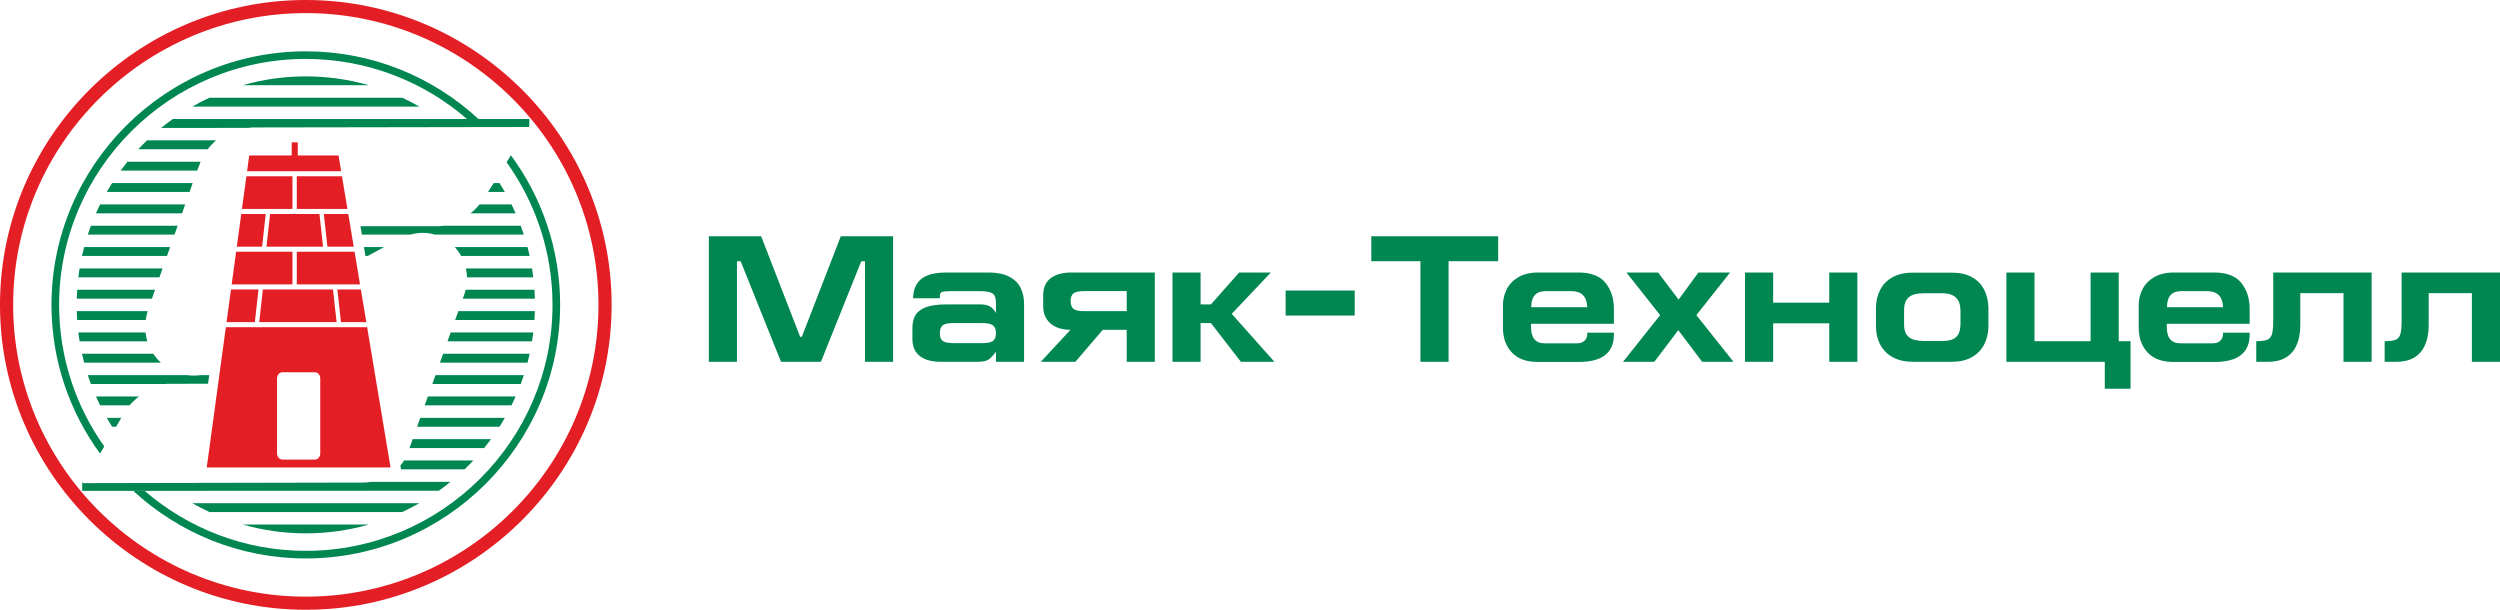 <svg width="328" height="80" viewBox="0 0 328 80" fill="none" xmlns="http://www.w3.org/2000/svg">
<path fill-rule="evenodd" clip-rule="evenodd" d="M40.123 6.734C48.855 6.734 56.824 10.108 62.782 15.617H61.28C55.599 10.709 48.198 7.732 40.123 7.732C22.295 7.732 7.756 22.228 7.756 40.001C7.756 46.904 9.951 53.312 13.677 58.57L13.12 59.502C9.12 54.017 6.754 47.275 6.754 40.001C6.754 21.68 21.744 6.734 40.123 6.734ZM67.032 20.373C71.09 25.882 73.491 32.67 73.491 40.001C73.491 58.323 58.5 73.268 40.123 73.268C31.399 73.268 23.439 69.899 17.482 64.401L18.98 64.401C24.658 69.299 32.053 72.27 40.123 72.27C57.95 72.27 72.489 57.775 72.489 40.001C72.489 33.035 70.255 26.57 66.463 21.287C66.653 20.981 66.844 20.676 67.032 20.373Z" fill="#008651"/>
<path fill-rule="evenodd" clip-rule="evenodd" d="M10.07 40.82H19.367C19.264 41.176 19.182 41.584 19.127 41.985H10.127C10.101 41.599 10.081 41.211 10.07 40.82ZM60.131 40.82H70.176C70.166 41.211 70.146 41.599 70.12 41.985H59.715L60.131 40.82Z" fill="#008651"/>
<path fill-rule="evenodd" clip-rule="evenodd" d="M54.142 57.617H64.42C64.129 58.014 63.831 58.402 63.522 58.783H53.727L54.142 57.617Z" fill="#008651"/>
<path fill-rule="evenodd" clip-rule="evenodd" d="M48.393 11.179H31.855C31.89 11.17 31.922 11.16 31.956 11.151C32.169 11.091 32.384 11.033 32.599 10.977C32.619 10.972 32.638 10.967 32.658 10.962C32.877 10.906 33.097 10.852 33.317 10.801C33.339 10.796 33.359 10.791 33.38 10.786C33.606 10.735 33.833 10.685 34.061 10.639C34.071 10.636 34.082 10.634 34.092 10.632C34.325 10.584 34.558 10.539 34.793 10.498C34.807 10.495 34.822 10.492 34.836 10.489C35.071 10.448 35.307 10.408 35.545 10.372C35.553 10.37 35.562 10.369 35.57 10.368C35.81 10.331 36.051 10.298 36.293 10.266C36.302 10.265 36.311 10.265 36.319 10.263C36.811 10.2 37.307 10.15 37.806 10.112C37.813 10.112 37.819 10.111 37.827 10.111C38.076 10.092 38.326 10.075 38.578 10.063C38.58 10.063 38.582 10.063 38.585 10.063C39.094 10.037 39.608 10.023 40.124 10.023C40.64 10.023 41.154 10.037 41.663 10.063C41.666 10.063 41.669 10.063 41.672 10.063C41.922 10.075 42.172 10.092 42.421 10.111C42.428 10.111 42.436 10.112 42.443 10.112C42.941 10.15 43.437 10.2 43.927 10.263C43.937 10.265 43.947 10.265 43.957 10.266C44.197 10.298 44.435 10.331 44.673 10.368C44.686 10.369 44.697 10.371 44.71 10.372C44.943 10.409 45.176 10.447 45.408 10.489C45.426 10.492 45.443 10.495 45.461 10.498C45.692 10.54 45.921 10.584 46.149 10.63C46.166 10.634 46.18 10.636 46.196 10.64C46.419 10.685 46.64 10.734 46.861 10.785C46.887 10.791 46.913 10.797 46.94 10.803C47.154 10.852 47.367 10.905 47.579 10.96C47.607 10.966 47.636 10.973 47.664 10.981C47.873 11.036 48.081 11.091 48.288 11.15C48.323 11.16 48.358 11.17 48.392 11.179C48.392 11.179 48.392 11.179 48.393 11.179Z" fill="#008651"/>
<path fill-rule="evenodd" clip-rule="evenodd" d="M27.48 12.82H52.769C53.538 13.178 54.292 13.567 55.025 13.986H25.223C25.956 13.567 26.709 13.178 27.48 12.82Z" fill="#008651"/>
<path fill-rule="evenodd" clip-rule="evenodd" d="M22.671 15.617H69.453L69.436 16.663L33.098 16.722C32.908 16.738 32.723 16.756 32.54 16.779L21.145 16.783C21.64 16.379 22.149 15.989 22.671 15.617ZM69.436 16.667L69.434 16.765H69.376C69.396 16.733 69.416 16.7 69.436 16.667Z" fill="#008651"/>
<path fill-rule="evenodd" clip-rule="evenodd" d="M19.295 18.414H28.356C27.958 18.745 27.591 19.13 27.256 19.58H18.145C18.519 19.181 18.901 18.792 19.295 18.414Z" fill="#008651"/>
<path fill-rule="evenodd" clip-rule="evenodd" d="M16.722 21.219H26.32C26.165 21.605 26.026 21.998 25.869 22.384H15.824C16.114 21.988 16.414 21.599 16.722 21.219Z" fill="#008651"/>
<path fill-rule="evenodd" clip-rule="evenodd" d="M14.709 24.016H25.281L24.87 25.181H14.004C14.23 24.787 14.466 24.399 14.709 24.016ZM64.785 24.016H65.535C65.778 24.399 66.013 24.787 66.24 25.181H64.023C64.247 24.841 64.505 24.447 64.785 24.016Z" fill="#008651"/>
<path fill-rule="evenodd" clip-rule="evenodd" d="M13.134 26.82H24.294L23.883 27.985H12.59C12.763 27.593 12.945 27.204 13.134 26.82ZM62.906 26.82H67.112C67.302 27.204 67.483 27.593 67.656 27.985H61.726C62.186 27.626 62.589 27.231 62.906 26.82Z" fill="#008651"/>
<path fill-rule="evenodd" clip-rule="evenodd" d="M11.925 29.617H23.307L22.896 30.783H11.52C11.647 30.391 11.782 30.002 11.925 29.617ZM58.168 29.617H68.323C68.466 30.002 68.6 30.391 68.728 30.783H57.062C56.55 30.632 56.007 30.551 55.44 30.551C54.929 30.551 54.369 30.638 53.832 30.783H47.477L47.292 29.675H57.679C57.839 29.665 58.003 29.645 58.168 29.617Z" fill="#008651"/>
<path fill-rule="evenodd" clip-rule="evenodd" d="M11.039 32.414H22.322L21.91 33.58H10.758C10.845 33.189 10.937 32.8 11.039 32.414ZM47.75 32.414H50.395C49.68 32.8 48.966 33.19 48.253 33.58H47.944L47.75 32.414ZM59.663 32.414H69.211C69.313 32.8 69.406 33.189 69.492 33.58H60.5C60.266 33.157 59.984 32.765 59.663 32.414Z" fill="#008651"/>
<path fill-rule="evenodd" clip-rule="evenodd" d="M10.443 35.219H21.331L20.92 36.384H10.277C10.326 35.994 10.381 35.605 10.443 35.219ZM61.121 35.219H69.801C69.864 35.605 69.919 35.994 69.967 36.384H61.277C61.277 36.38 61.277 36.376 61.276 36.371C61.259 35.977 61.206 35.592 61.121 35.219Z" fill="#008651"/>
<path fill-rule="evenodd" clip-rule="evenodd" d="M10.127 38.016H20.345L19.934 39.181H10.07C10.081 38.79 10.101 38.402 10.127 38.016ZM61.092 38.016H70.12C70.146 38.402 70.166 38.79 70.176 39.181H60.713L61.014 38.336C61.041 38.244 61.066 38.135 61.092 38.016Z" fill="#008651"/>
<path fill-rule="evenodd" clip-rule="evenodd" d="M10.277 43.617H19.093C19.136 44.018 19.218 44.407 19.333 44.783H10.443C10.381 44.396 10.325 44.008 10.277 43.617ZM59.131 43.617H69.967C69.919 44.008 69.864 44.396 69.801 44.783H58.716L59.131 43.617Z" fill="#008651"/>
<path fill-rule="evenodd" clip-rule="evenodd" d="M10.758 46.414H20.11C20.393 46.841 20.726 47.233 21.101 47.58H11.039C10.937 47.194 10.845 46.805 10.758 46.414ZM58.136 46.414H69.492C69.406 46.805 69.313 47.194 69.211 47.58H57.721L58.136 46.414Z" fill="#008651"/>
<path fill-rule="evenodd" clip-rule="evenodd" d="M11.52 49.219H24.549C24.835 49.258 25.125 49.279 25.421 49.279C25.718 49.279 26.01 49.258 26.297 49.219H27.452L27.298 50.348L22.042 50.352C21.905 50.352 21.763 50.363 21.617 50.385H11.925C11.782 49.999 11.647 49.611 11.52 49.219ZM57.137 49.219H68.728C68.6 49.611 68.466 49.999 68.323 50.385H56.721L57.137 49.219Z" fill="#008651"/>
<path fill-rule="evenodd" clip-rule="evenodd" d="M12.59 52.016H18.235C17.767 52.38 17.343 52.778 16.997 53.181H13.135C12.945 52.797 12.763 52.408 12.59 52.016ZM56.138 52.016H67.656C67.483 52.408 67.302 52.797 67.112 53.181H55.722L56.138 52.016Z" fill="#008651"/>
<path fill-rule="evenodd" clip-rule="evenodd" d="M14.004 54.82H15.923L15.227 55.986H14.709C14.466 55.603 14.23 55.214 14.004 54.82ZM55.139 54.82H66.24C66.013 55.214 65.778 55.603 65.535 55.986H54.724L55.139 54.82Z" fill="#008651"/>
<path fill-rule="evenodd" clip-rule="evenodd" d="M53.01 60.414H62.098C61.725 60.814 61.342 61.202 60.948 61.58H52.611L52.527 61.081C52.705 60.871 52.865 60.648 53.01 60.414Z" fill="#008651"/>
<path fill-rule="evenodd" clip-rule="evenodd" d="M10.791 63.224H10.903L10.806 63.386L47.569 63.313C47.946 63.313 48.318 63.281 48.683 63.22L59.099 63.219C58.603 63.623 58.094 64.013 57.573 64.385L10.785 64.404L10.791 63.224Z" fill="#008651"/>
<path fill-rule="evenodd" clip-rule="evenodd" d="M25.223 66.016H55.025C54.291 66.435 53.538 66.823 52.768 67.181H27.48C26.709 66.823 25.956 66.435 25.223 66.016Z" fill="#008651"/>
<path fill-rule="evenodd" clip-rule="evenodd" d="M31.855 68.82H48.392C45.764 69.572 42.99 69.976 40.124 69.976C37.258 69.976 34.485 69.572 31.855 68.82Z" fill="#008651"/>
<path fill-rule="evenodd" clip-rule="evenodd" d="M40.122 0C62.221 0 80.245 17.969 80.245 40C80.245 62.031 62.221 80 40.122 80C18.024 80 0 62.031 0 40C0 17.969 18.024 0 40.122 0ZM40.122 1.72C61.271 1.72 78.519 18.916 78.519 40C78.519 61.084 61.271 78.28 40.122 78.28C18.974 78.28 1.725 61.084 1.725 40C1.725 18.916 18.974 1.72 40.122 1.72Z" fill="#E31E24"/>
<path fill-rule="evenodd" clip-rule="evenodd" d="M32.698 20.4H38.272V18.672H39.068V20.4H44.414L44.758 22.462H32.418L32.698 20.4ZM37.04 48.843H41.323C41.705 48.843 42.017 49.208 42.017 49.654V59.485C42.017 59.931 41.705 60.296 41.323 60.296H37.04C36.659 60.296 36.346 59.931 36.346 59.485V49.654C36.346 49.208 36.659 48.843 37.04 48.843ZM44.869 23.127L45.583 27.413H38.938V23.127H44.869ZM38.369 27.413H31.743L32.327 23.127H38.369V27.413ZM45.694 28.078L46.409 32.364H42.959L42.486 28.078H45.694ZM42.385 32.364H34.962L35.435 28.078H41.912L42.385 32.364ZM34.389 32.364H31.069L31.653 28.078H34.862L34.389 32.364ZM46.519 33.029L47.234 37.315H38.938V33.029H46.519ZM38.369 37.315H30.395L30.979 33.029H38.369V37.315ZM47.345 37.98L48.059 42.266H44.736L44.263 37.98H47.345ZM44.162 42.266H34.013L34.486 37.98H43.689L44.162 42.266ZM33.44 42.266H29.721L30.305 37.98H33.913L33.44 42.266ZM48.17 42.93L51.239 61.335H27.125L29.631 42.93H48.17Z" fill="#E31E24"/>
<path fill-rule="evenodd" clip-rule="evenodd" d="M117.175 31H110.312L105.201 44.192H104.978L99.863 31H93V47.466H96.689V34.281H97.178L102.467 47.466H107.708L112.997 34.281H113.486V47.466H117.175V31ZM119.708 43.046C119.708 42.362 119.842 41.792 120.112 41.342C120.383 40.891 120.845 40.544 121.498 40.302C122.153 40.061 123.038 39.939 124.157 39.939H128.624C129.154 39.939 129.576 40.029 129.89 40.211C130.202 40.393 130.461 40.682 130.668 41.077V39.615C130.657 39.053 130.498 38.673 130.191 38.483C129.883 38.294 129.353 38.199 128.601 38.199H124.757C124.168 38.199 123.783 38.234 123.594 38.31C123.405 38.385 123.312 38.535 123.312 38.765V39.136H119.801C119.801 38.081 120.135 37.25 120.805 36.653C121.475 36.053 122.62 35.752 124.246 35.752H129.687C130.794 35.752 131.694 35.93 132.391 36.29C133.087 36.65 133.587 37.136 133.894 37.748C134.202 38.357 134.357 39.069 134.357 39.876V47.466H130.668V46.138C130.309 46.639 129.983 46.987 129.69 47.177C129.394 47.371 128.942 47.466 128.335 47.466H123.398C122.246 47.466 121.342 47.217 120.686 46.715C120.034 46.213 119.708 45.465 119.708 44.473V43.046ZM125.072 42.386C124.412 42.386 123.953 42.481 123.698 42.67C123.442 42.864 123.312 43.212 123.312 43.718C123.312 44.038 123.364 44.291 123.471 44.481C123.579 44.671 123.76 44.805 124.016 44.892C124.275 44.975 124.624 45.019 125.072 45.019H128.868C129.542 45.019 130.013 44.924 130.276 44.734C130.539 44.54 130.668 44.204 130.668 43.718C130.668 43.232 130.535 42.888 130.272 42.686C130.009 42.484 129.539 42.386 128.868 42.386H125.072ZM136.865 40.16C136.865 41.124 137.187 41.883 137.828 42.437C138.469 42.99 139.339 43.267 140.447 43.267L136.557 47.466H141.091L144.688 43.267H147.825V47.466H151.514V35.752H140.554C139.402 35.752 138.498 36.001 137.847 36.499C137.195 36.998 136.865 37.744 136.865 38.74V40.16ZM142.228 40.824C141.573 40.824 141.117 40.73 140.858 40.535C140.599 40.342 140.469 39.998 140.469 39.5C140.469 39.017 140.595 38.678 140.85 38.483C141.106 38.29 141.565 38.191 142.228 38.191H147.825V40.824H142.228ZM153.829 47.466V35.752H157.518V39.939H158.873L162.581 35.752H166.737L161.603 41.176L167.204 47.466H162.803L158.873 42.386H157.518V47.466H153.829ZM168.674 38.12H177.738V41.394H168.674V38.12ZM179.915 31H196.561V34.273H190.053V47.466H186.363V34.273H179.915V31ZM208.209 40.302H208.253C208.198 38.899 207.502 38.199 206.165 38.199H202.765C201.52 38.199 200.898 38.899 200.898 40.302H208.209ZM201.742 47.489C200.261 47.489 199.131 47.075 198.353 46.241C197.575 45.41 197.186 44.323 197.186 42.983V40.041C197.186 39.31 197.349 38.614 197.679 37.962C198.005 37.306 198.516 36.776 199.209 36.365C199.905 35.958 200.772 35.752 201.809 35.752H207.053C208.72 35.752 209.92 36.207 210.65 37.12C211.376 38.029 211.743 39.16 211.743 40.516V42.484H200.876V42.935C200.876 44.338 201.468 45.042 202.653 45.042H206.92C207.313 45.042 207.628 44.935 207.865 44.726C208.102 44.517 208.231 44.236 208.253 43.884V43.647H211.743V43.884C211.743 46.288 210.21 47.489 207.143 47.489H201.742ZM226.988 35.752H222.832L220.232 39.306L217.543 35.752H213.387L217.81 41.346L212.942 47.466H217.054L220.191 43.315L223.321 47.466H227.432L222.565 41.346L226.988 35.752ZM228.947 47.466V35.752H232.636V39.713H239.996V35.752H243.685V47.466H239.996V42.417H232.636V47.466H228.947ZM250.948 35.772H256.104C257.141 35.772 258.015 35.969 258.73 36.368C259.441 36.768 259.975 37.314 260.326 38.01C260.679 38.709 260.864 39.504 260.882 40.393V42.86C260.864 43.745 260.671 44.536 260.308 45.228C259.941 45.924 259.404 46.47 258.693 46.869C257.982 47.268 257.119 47.466 256.104 47.466H250.948C249.948 47.466 249.082 47.272 248.355 46.881C247.63 46.489 247.078 45.944 246.7 45.24C246.326 44.54 246.133 43.738 246.126 42.836V40.393C246.133 39.516 246.318 38.729 246.678 38.029C247.037 37.325 247.577 36.776 248.3 36.373C249.026 35.973 249.907 35.772 250.948 35.772ZM257.215 40.705C257.193 39.219 256.4 38.476 254.837 38.476H252.326C251.463 38.476 250.826 38.654 250.423 39.01C250.019 39.365 249.815 39.923 249.815 40.682V42.599C249.815 43.331 250.019 43.864 250.423 44.208C250.826 44.548 251.463 44.726 252.326 44.738H254.837C255.656 44.738 256.252 44.572 256.622 44.244C256.997 43.912 257.193 43.358 257.215 42.575V40.705ZM266.927 44.762H274.286V35.752H277.976V44.762H279.528V51H276.149V47.466H263.238V35.752H266.927V44.762ZM291.621 40.302H291.665C291.61 38.899 290.913 38.199 289.576 38.199H286.176C284.932 38.199 284.309 38.899 284.309 40.302H291.621ZM285.154 47.489C283.672 47.489 282.542 47.075 281.764 46.241C280.987 45.41 280.598 44.323 280.598 42.983V40.041C280.598 39.31 280.761 38.614 281.091 37.962C281.416 37.306 281.927 36.776 282.62 36.365C283.316 35.958 284.183 35.752 285.22 35.752H290.465C292.132 35.752 293.332 36.207 294.061 37.12C294.787 38.029 295.154 39.16 295.154 40.516V42.484H284.287V42.935C284.287 44.338 284.88 45.042 286.065 45.042H290.332C290.724 45.042 291.039 44.935 291.276 44.726C291.513 44.517 291.643 44.236 291.665 43.884V43.647H295.154V43.884C295.154 46.288 293.621 47.489 290.554 47.489H285.154ZM311.155 35.752V47.466H307.466V38.456H301.799V42.556C301.799 44.169 301.44 45.39 300.725 46.221C300.01 47.051 298.962 47.466 297.58 47.466H296.021V44.762C296.684 44.762 297.169 44.698 297.473 44.572C297.773 44.441 297.98 44.192 298.087 43.825C298.195 43.453 298.247 42.848 298.247 42.01V35.752H311.155ZM328 35.752V47.466H324.311V38.456H318.645V42.556C318.645 44.169 318.285 45.39 317.57 46.221C316.855 47.051 315.807 47.466 314.425 47.466H312.866V44.762C313.529 44.762 314.015 44.698 314.318 44.572C314.618 44.441 314.825 44.192 314.933 43.825C315.04 43.453 315.092 42.848 315.092 42.01V35.752H328Z" fill="#008651"/>
</svg>
